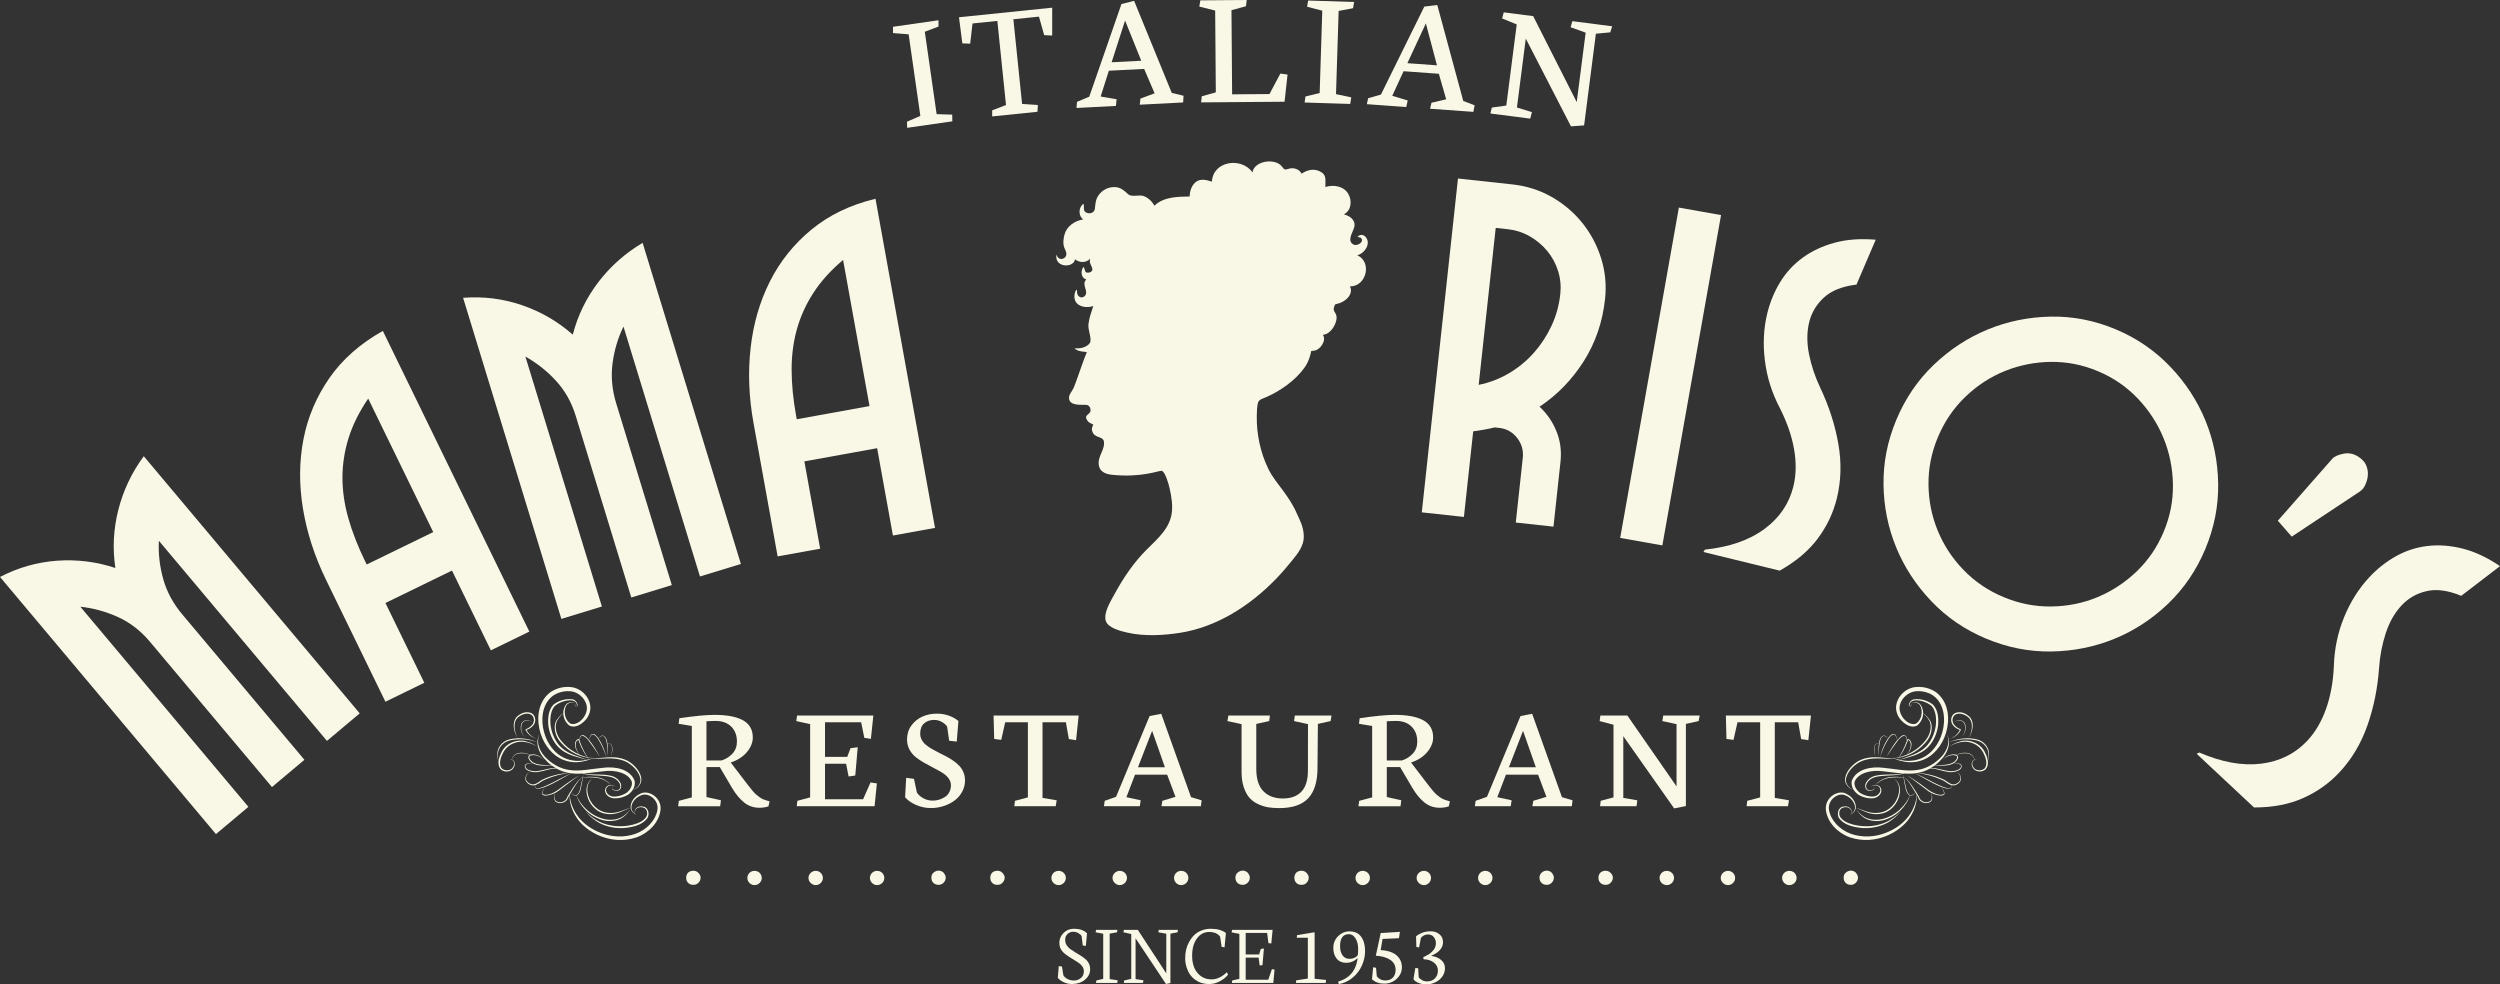 <?xml version="1.0" encoding="utf-8"?>
<!-- Generator: Adobe Illustrator 16.0.0, SVG Export Plug-In . SVG Version: 6.00 Build 0)  -->
<!DOCTYPE svg PUBLIC "-//W3C//DTD SVG 1.1//EN" "http://www.w3.org/Graphics/SVG/1.1/DTD/svg11.dtd">
<svg version="1.1" id="Layer_1" xmlns="http://www.w3.org/2000/svg" xmlns:xlink="http://www.w3.org/1999/xlink" x="0px" y="0px"
	 width="592px" height="233.097px" viewBox="0 0 592 233.097" enable-background="new 0 0 592 233.097" xml:space="preserve">
<rect x="0" y="0" width="592" height="233.097" fill="#333333" stroke="none"/>
<g>
	<g>
		<path fill="#F9F8E7" d="M162.958,206.621c-0.336,0.335-0.471,0.81-0.471,1.21c0,0.473,0.134,0.958,0.471,1.23
			c0.285,0.335,0.77,0.469,1.243,0.469c0.404,0,0.873-0.134,1.161-0.469c0.349-0.336,0.538-0.758,0.538-1.23
			c0-0.4-0.188-0.805-0.538-1.156C164.738,206.001,163.58,206.083,162.958,206.621"/>
		<path fill="#F9F8E7" d="M193.159,206.216c-0.891,0-1.715,0.739-1.715,1.697c0,0.877,0.824,1.683,1.715,1.683
			c0.941,0,1.698-0.806,1.698-1.683C194.857,206.956,194.1,206.216,193.159,206.216"/>
		<path fill="#F9F8E7" d="M207.694,206.216c-0.941,0-1.698,0.739-1.698,1.697c0,0.877,0.757,1.683,1.698,1.683
			c0.959,0,1.715-0.806,1.715-1.683C209.409,206.956,208.654,206.216,207.694,206.216"/>
		<path fill="#F9F8E7" d="M178.674,206.216c-0.943,0-1.7,0.739-1.7,1.697c0,0.877,0.757,1.683,1.7,1.683
			c0.955,0,1.711-0.806,1.711-1.683C180.385,206.956,179.628,206.216,178.674,206.216"/>
		<path fill="#F9F8E7" d="M221.023,206.674c-0.355,0.281-0.473,0.756-0.473,1.156c0,0.473,0.118,0.895,0.473,1.23
			c0.336,0.335,0.738,0.469,1.228,0.469c0.402,0,0.807-0.134,1.159-0.469c0.334-0.336,0.537-0.758,0.537-1.23
			c0-0.4-0.203-0.805-0.537-1.21C222.72,206.001,221.762,206.001,221.023,206.674"/>
		<path fill="#F9F8E7" d="M234.974,206.621c-0.337,0.335-0.473,0.81-0.473,1.21c0,0.473,0.135,0.958,0.473,1.23
			c0.266,0.335,0.736,0.469,1.224,0.469c0.405,0,0.891-0.134,1.16-0.469c0.337-0.336,0.556-0.758,0.556-1.23
			c0-0.4-0.218-0.805-0.556-1.156C236.737,206.001,235.594,206.083,234.974,206.621"/>
		<path fill="#F9F8E7" d="M250.685,206.216c-0.958,0-1.713,0.739-1.713,1.697c0,0.877,0.755,1.683,1.713,1.683
			c0.941,0,1.713-0.806,1.713-1.683C252.398,206.956,251.626,206.216,250.685,206.216"/>
		<path fill="#F9F8E7" d="M279.71,206.216c-0.96,0-1.696,0.739-1.696,1.697c0,0.877,0.736,1.683,1.696,1.683
			c0.955,0,1.696-0.806,1.696-1.683C281.406,206.956,280.665,206.216,279.71,206.216"/>
		<path fill="#F9F8E7" d="M265.156,206.216c-0.875,0-1.715,0.739-1.715,1.697c0,0.877,0.84,1.683,1.715,1.683
			c0.957,0,1.713-0.806,1.713-1.683C266.87,206.956,266.113,206.216,265.156,206.216"/>
		<path fill="#F9F8E7" d="M293.021,206.674c-0.337,0.281-0.473,0.756-0.473,1.156c0,0.473,0.135,0.895,0.473,1.23
			c0.352,0.335,0.756,0.469,1.227,0.469c0.421,0,0.824-0.134,1.179-0.469c0.333-0.336,0.533-0.758,0.533-1.23
			c0-0.4-0.2-0.805-0.533-1.21C294.718,206.001,293.776,206.001,293.021,206.674"/>
		<path fill="#F9F8E7" d="M306.972,206.621c-0.321,0.335-0.473,0.81-0.473,1.21c0,0.473,0.151,0.958,0.473,1.23
			c0.283,0.335,0.754,0.469,1.239,0.469c0.404,0,0.896-0.134,1.162-0.469c0.335-0.336,0.537-0.758,0.537-1.23
			c0-0.4-0.202-0.805-0.537-1.156C308.767,206.001,307.592,206.083,306.972,206.621"/>
		<path fill="#F9F8E7" d="M337.169,206.216c-0.89,0-1.714,0.739-1.714,1.697c0,0.877,0.824,1.683,1.714,1.683
			c0.96,0,1.699-0.806,1.699-1.683C338.868,206.956,338.129,206.216,337.169,206.216"/>
		<path fill="#F9F8E7" d="M322.683,206.216c-0.956,0-1.699,0.739-1.699,1.697c0,0.877,0.743,1.683,1.699,1.683
			c0.96,0,1.716-0.806,1.716-1.683C324.398,206.956,323.643,206.216,322.683,206.216"/>
		<path fill="#F9F8E7" d="M351.725,206.216c-0.958,0-1.715,0.739-1.715,1.697c0,0.877,0.757,1.683,1.715,1.683
			c0.941,0,1.695-0.806,1.695-1.683C353.42,206.956,352.666,206.216,351.725,206.216"/>
		<path fill="#F9F8E7" d="M365.034,206.674c-0.337,0.281-0.485,0.756-0.485,1.156c0,0.473,0.148,0.895,0.485,1.23
			c0.335,0.335,0.756,0.469,1.227,0.469c0.421,0,0.824-0.134,1.16-0.469c0.337-0.336,0.537-0.758,0.537-1.23
			c0-0.4-0.2-0.805-0.537-1.21C366.731,206.001,365.79,206.001,365.034,206.674"/>
		<path fill="#F9F8E7" d="M378.985,206.621c-0.34,0.335-0.473,0.81-0.473,1.21c0,0.473,0.133,0.958,0.473,1.23
			c0.269,0.335,0.754,0.469,1.239,0.469c0.404,0,0.878-0.134,1.147-0.469c0.354-0.336,0.554-0.758,0.554-1.23
			c0-0.4-0.2-0.805-0.554-1.156C380.764,206.001,379.605,206.083,378.985,206.621"/>
		<path fill="#F9F8E7" d="M423.721,206.216c-0.957,0-1.716,0.739-1.716,1.697c0,0.877,0.759,1.683,1.716,1.683
			c0.96,0,1.717-0.806,1.717-1.683C425.438,206.956,424.681,206.216,423.721,206.216"/>
		<path fill="#F9F8E7" d="M409.168,206.216c-0.875,0-1.699,0.739-1.699,1.697c0,0.877,0.824,1.683,1.699,1.683
			c0.956,0,1.712-0.806,1.712-1.683C410.88,206.956,410.124,206.216,409.168,206.216"/>
		<path fill="#F9F8E7" d="M394.682,206.216c-0.943,0-1.697,0.739-1.697,1.697c0,0.877,0.754,1.683,1.697,1.683
			c0.973,0,1.73-0.806,1.73-1.683C396.412,206.956,395.654,206.216,394.682,206.216"/>
		<path fill="#F9F8E7" d="M439.435,206.621c-0.689-0.619-1.627-0.619-2.387,0.054c-0.337,0.281-0.471,0.756-0.471,1.156
			c0,0.473,0.134,0.895,0.471,1.23c0.318,0.335,0.76,0.469,1.212,0.469c0.438,0,0.837-0.134,1.175-0.469
			c0.337-0.336,0.537-0.758,0.537-1.23C439.972,207.43,439.771,207.026,439.435,206.621"/>
		<path fill="#F9F8E7" d="M125.193,170.664c0.541,0.107,0.827,0.326,0.84,0.299c-0.011,0.021-0.279-0.212-0.829-0.363
			c-0.511-0.21-1.535,0.039-1.793,0.939c-0.449,1.691,0.695,2.785,0.788,2.879c-0.063-0.077-1.121-1.233-0.67-2.829
			C123.766,170.748,124.662,170.494,125.193,170.664 M121.849,172.315c-0.057-0.734,0.067-1.726,0.769-2.403
			c0.685-0.604,1.882-1.169,2.895-0.81c1.072,0.396,1.148,1.842,0.486,2.544c-0.294,0.382-0.688,0.659-1.089,0.855l-0.296,0.138
			c-0.057,0.089-0.069-0.121-0.172,0.219l0.091,0.133l0.34,0.521c1.036,1.243,2.112,1.373,2.072,1.415
			c0.04-0.042-1.013-0.269-1.925-1.514l-0.3-0.514l-0.04-0.066l0.007,0.002l0.324-0.126c0.425-0.178,0.879-0.463,1.216-0.888
			c0.778-0.743,0.763-2.533-0.592-3.029c-1.275-0.421-2.434,0.211-3.223,0.909c-0.766,0.809-0.828,1.881-0.733,2.634
			c0.237,1.582,0.905,2.362,0.863,2.364C122.584,174.698,121.994,173.864,121.849,172.315 M139.098,186.458
			c0.176-1.438,1.117-1.951,1.178-2.018c-0.061,0.057-1.068,0.492-1.343,1.997c-0.275,1.501,0.355,3.865,2.316,5.335
			c1.991,1.491,4.438,1.078,5.786,0.474c1.423-0.566,2.26-0.981,2.26-0.981c0-0.01-0.883,0.339-2.315,0.828
			c-1.396,0.508-3.648,0.813-5.546-0.595C139.623,190.153,138.908,187.902,139.098,186.458 M136.667,167.308
			c-0.007,0-0.021-0.004-0.03-0.004C136.642,167.314,136.659,167.315,136.667,167.308 M136.637,167.304
			c0.002-0.019-0.006-0.021-0.006-0.021c-0.007,0-0.036,0.014-0.045,0.021C136.594,167.297,136.619,167.302,136.637,167.304
			 M135.925,166.396c0.071-0.027,0.04,0.373,0.464,0.929c0.082,0.008,0.143-0.006,0.196-0.021c-0.055-0.013-0.112-0.024-0.156-0.056
			C136.033,166.808,135.967,166.346,135.925,166.396 M138.739,166.491c1.118,2.57-1.908,5.678-3.723,4.825
			c-1.712-1.29-1.517-3.859-0.609-4.614c0.924-0.657,1.683-0.287,1.846-0.236c-0.154-0.062-0.873-0.52-1.946,0.104
			c-0.519,0.424-0.927,1.308-0.919,2.321c-0.33,0.214-0.931,0.664-1.499,1.529c-0.98,1.289-0.627,3.839,1.026,5.534
			c2.145,2.432,4.761,3.241,6.224,3.469c0.127,0.165,0.237,0.297,0.295,0.39c-0.116,0.025-0.246,0.062-0.384,0.087
			c-0.496-0.165-1.727-0.558-3.4-1.221c-1.087-0.468-2.366-1.144-3.351-2.335c-0.968-1.181-1.674-2.814-1.913-4.562
			c-0.187-1.721,0.027-3.611,1.035-4.646c1.163-0.924,2.633-1.332,3.77-1.293c0.573,0.024,1.093,0.235,1.296,0.64
			c0.085,0.207,0.159,0.405,0.138,0.602c0.018,0.043,0,0.134,0.007,0.193c0.443-0.312-0.237-1.814-1.417-1.705
			c-1.238-0.091-2.73,0.221-4.091,1.223c-1.267,1.264-1.441,3.214-1.267,5.056c0.258,1.871,1.032,3.566,2.104,4.791
			c1.093,1.234,2.465,1.87,3.594,2.285c1.683,0.558,2.924,0.861,3.454,0.989c-0.063,0.015-0.119,0.039-0.184,0.043
			c-1.245,0.265-3.226,0.463-5.296-0.52c-2.064-0.95-3.925-3.196-4.7-6.079c-0.782-2.775-0.575-6.645,2.148-8.631
			c1.292-0.906,3.133-1.242,4.563-0.977C137.018,164.081,138.257,165.194,138.739,166.491 M136.614,177.649
			c-0.167-0.407-0.346-0.93-0.292-1.504c0.033-0.28,0.138-0.571,0.36-0.776c0.04-0.078,0.229-0.121,0.273-0.182l0.144,0.405
			c0.02,0.069,0.042,0.125,0.063,0.193c0.013,0.128,0.013,0.215,0.003,0.213c0.009,0.002,0.013-0.068,0.019-0.184
			c0.585,1.596,1.38,2.811,1.881,3.502c-0.494-0.124-1.11-0.312-1.782-0.593C137.126,178.546,136.847,178.202,136.614,177.649
			 M148.313,187.77c-0.876,0.547-1.907,0.836-2.797,0.856c-0.905,0.054-1.657-0.452-1.918-1.112
			c-0.281-0.659,0.163-1.304,0.649-1.45c0.903-0.233,1.43,0.176,1.531,0.221c-0.07-0.037-0.402-0.358-1.057-0.384
			c-0.257-0.291-1.343-1.532-3.266-1.842c-1.489-0.225-2.771-0.067-3.423,0.029c0.067-0.438,0.12-0.73,0.174-0.851
			c0.324,0.099,0.728,0.186,1.206,0.25c1.309,0.202,3.13,0.072,5.046,0.458c0.945,0.184,1.757,0.715,2.179,1.427
			c0.458,0.688,0.284,1.64-0.407,1.714c-0.533,0.043-1.332-0.07-1.26-0.365c0.105-0.341,0.086-0.562,0.086-0.562
			c-0.002,0.017,0.003,0.212-0.126,0.555c-0.03,0.432,0.708,0.506,1.325,0.519c0.816-0.043,1.103-1.227,0.594-1.98
			c-0.436-0.797-1.323-1.394-2.332-1.586c-1.992-0.398-3.798-0.189-5.08-0.321c-0.527-0.037-0.947-0.114-1.286-0.178
			c1.561-0.113,3.154-0.382,4.751-0.532c2.687-0.393,5.865,0.369,6.698,2.446C149.867,186.073,149.089,187.235,148.313,187.77
			 M137.396,186.714c-0.131,0.671-0.473,1.394-0.909,1.586c-0.06-0.132-0.082-0.204-0.065-0.192
			c-0.013-0.03-0.002,0.059,0.043,0.209c-0.161,0.06-0.341,0.045-0.533-0.058c-0.384-0.222-0.606-0.461-0.719-0.583
			c0.567-0.949,1.113-1.8,1.541-2.442c0.39-0.538,0.757-0.888,0.967-1.084c0.061-0.004,0.134-0.008,0.237-0.015
			C137.805,184.786,137.623,185.693,137.396,186.714 M130.737,185.38c-1.29,0.624-2.497,1.229-3.426,1.295
			c-0.522,0.062-0.668-0.415-0.598-0.665c0.008-0.037,0.012-0.062,0.018-0.097c0.626-0.176,1.197-0.648,1.747-1.016
			c2.799-1.367,5.477-1.747,6.324-1.858c0.152,0.035,0.298,0.056,0.444,0.074C134.649,183.357,132.855,184.278,130.737,185.38
			 M131.301,181.881c-1.079-0.037-2.511,0.484-4.059,0.727c-0.786,0.058-1.554-0.041-2.152-0.341c-0.635-0.26-0.951-1.012-0.4-1.27
			c0.639-0.308,1.173-0.296,1.446-0.279c1.306,0.765,2.729,0.531,3.647,0.609c0.395-0.011,0.725,0.007,0.983,0.022
			c0.264,0.188,0.527,0.363,0.812,0.531C131.494,181.881,131.401,181.883,131.301,181.881 M135.768,162.783
			c-1.872-0.335-3.727,0.006-5.389,1.092c-3.294,2.476-3.301,6.808-2.396,9.723c0.938,3.079,3.066,5.414,5.335,6.312
			c2.278,0.927,4.308,0.563,5.544,0.206c0.148-0.048,0.282-0.091,0.415-0.124c0.005,0,0.025,0.004,0.025,0.004
			s-0.009-0.002-0.025-0.004c0.08-0.037,0.159-0.058,0.226-0.093c0.017,0.035,0.03,0.056,0.03,0.056s-0.014-0.021-0.027-0.056
			c0.228-0.076,0.414-0.143,0.577-0.213c0.424,0.002,1.218,0.007,2.266-0.045c1.595-0.042,3.936-0.281,6.104,0.832
			c2.044,1.162,3.566,3.287,3.131,4.852c-0.492,1.315-1.529,1.603-1.74,1.704c0.375-0.591,0.578-1.295,0.44-2.125
			c-1.103-2.841-4.656-3.45-7.457-3.095c-2.924,0.276-5.615,0.919-8.039,0.518c-2.397-0.321-4.336-1.688-5.611-2.989
			c-1.3-1.347-1.807-2.861-1.767-3.908c0.036-1.054,0.351-1.599,0.313-1.604c0.036,0.015-0.323,0.521-0.444,1.6
			c-0.122,1.072,0.295,2.713,1.59,4.191c0.496,0.576,1.101,1.154,1.814,1.677c-0.249-0.028-0.548-0.068-0.894-0.08
			c-0.98-0.122-2.542,0.043-3.768-0.832c-0.548-0.432-1.085-1.328-0.326-1.504c0.247,0.11,0.372,0.201,0.372,0.201
			s-0.106-0.096-0.317-0.218c0.6-0.14,1.209,0.005,1.669,0.174c0.963,0.361,1.327,0.934,1.327,0.919
			c0,0.015-0.324-0.593-1.278-1.026c-0.475-0.206-1.099-0.393-1.805-0.239c-0.057-0.002-0.112,0.015-0.16,0.045
			c-0.503-0.258-1.312-0.54-2.303-0.471c-1.412,0.052-1.882,1.074-2.017,1.584c-0.363-0.124-0.581-0.08-0.577-0.105
			c-0.004,0.025,0.228,0,0.567,0.155c-0.032,0.178-0.034,0.276-0.013,0.248c-0.019,0.012-0.011-0.077,0.034-0.236
			c0.04,0.023,0.085,0.042,0.129,0.064c0.461,0.228,0.639,1.086,0.097,1.771c-0.436,0.731-1.744,0.936-2.562,0.242
			c-0.742-0.777-0.456-2.255,0.11-3.37c1.052-2.573,3.826-3.295,5.486-2.881c1.738,0.311,2.655,1.021,2.663,0.979
			c-0.008,0.041-0.856-0.75-2.627-1.173c-1.652-0.554-4.768,0.163-5.875,2.896c-0.291,0.578-0.514,1.253-0.57,1.912
			c-0.036-0.206-0.197-0.871-0.12-1.85c0.002-1.192,1.012-2.746,2.818-3.17c3.444-0.813,6.312,0.396,6.444,0.402
			c-0.13-0.015-2.917-1.496-6.521-0.65c-1.897,0.413-2.966,2.191-2.873,3.411c-0.021,1.03,0.203,1.689,0.259,1.866
			c-0.057,0.684,0.088,1.354,0.577,1.858c1.052,0.847,2.475,0.465,2.951-0.359c0.56-0.776,0.286-1.746-0.223-1.938
			c-0.051-0.024-0.098-0.041-0.148-0.058c0.148-0.493,0.644-1.453,2-1.482c0.934-0.078,1.725,0.167,2.239,0.376
			c-0.271,0.159-0.467,0.532-0.289,0.849c0.154,0.38,0.4,0.675,0.704,0.939c0.082,0.06,0.156,0.104,0.23,0.15
			c-0.285-0.033-0.788-0.066-1.454,0.194c-0.692,0.266-0.337,1.301,0.351,1.551c0.648,0.336,1.452,0.468,2.267,0.4
			c1.642-0.254,2.979-0.818,4.046-0.841c0.154-0.014,0.312-0.019,0.451-0.01c0.851,0.475,1.829,0.846,2.913,1.034
			c0.015,0.004,0.026,0.006,0.032,0.008c-0.945,0.052-3.562,0.274-6.376,1.64c-0.523,0.354-1.023,0.75-1.534,0.956
			c0.002-0.017,0.013-0.024,0.005-0.024c0.007,0-0.003,0.008-0.005,0.024c-0.26,0.095-0.515,0.153-0.784,0.116
			c-0.744-0.147-1.406-0.719-1.455-1.32c-0.063-1.114,0.76-1.507,0.913-1.596c-0.158,0.08-1.025,0.382-1.05,1.621
			c0.05,0.686,0.686,1.319,1.553,1.52c0.25,0.048,0.506,0.017,0.734-0.041c-0.011,0.024-0.017,0.049-0.022,0.08
			c-0.112,0.229,0.051,0.813,0.63,0.768c0.987-0.014,2.216-0.58,3.52-1.209c2.168-1.117,3.909-2.185,4.449-2.445
			c0.873,0.109,1.774,0.116,2.689,0.056c0.078,0.023,0.148,0.046,0.229,0.066c-0.055,0.116-0.136,0.421-0.233,0.854
			c-0.093,0.015-0.17,0.035-0.233,0.039c0.12-0.095,0.179-0.148,0.181-0.156c-0.002,0.008-0.085,0.056-0.215,0.167
			c-0.085,0.011-0.129,0.019-0.127,0.011c-0.002,0.008,0.042,0.008,0.108,0.002c-0.232,0.176-0.6,0.5-1.021,1.01
			c-0.501,0.684-1.118,1.555-1.751,2.585c-0.006-0.05,0.001-0.091-0.006-0.1c-0.004,0.015,0,0.05-0.004,0.116
			c-0.18,0.291-0.337,0.573-0.52,0.883c-0.525,1.682-2.678,1.656-3.003,0.559c-0.165-0.739,0.074-1.271,0.183-1.502
			c0.26-0.138,0.516-0.299,0.744-0.482c2.631-2.032,4.812-3.615,4.82-3.605c-0.008-0.01-2.334,1.375-4.962,3.411
			c-1.231,0.878-3.022,1.594-3.723,0.908c0.017-0.842,0.548-1.321,0.668-1.468c-0.118,0.13-0.699,0.526-0.786,1.503
			c0.338,0.622,1.197,0.404,1.847,0.272c0.447-0.119,0.92-0.283,1.383-0.532c-0.143,0.231-0.409,0.727-0.288,1.534
			c0.27,1.305,2.795,1.29,3.323-0.485c0.097-0.167,0.186-0.333,0.289-0.5c-0.021,0.997,0.118,3.062,1.744,5.457
			c2.174,3.239,7.969,6.622,14.128,4.557c2.953-1.063,5.273-3.545,5.652-6.357c0.443-3.019-2.884-5.058-4.81-3.955
			c-1.922,0.875-2.609,2.849-2.093,3.902c0.293,0.506,0.639,0.76,0.898,0.901c0.027,0.077,0.043,0.122,0.035,0.122
			c0.008,0-0.008-0.045-0.03-0.115c0.216,0.105,0.362,0.134,0.398,0.159c-0.036-0.025-0.196-0.079-0.403-0.211
			c-0.031-0.148-0.056-0.386,0.007-0.689c0.082-0.57,0.94-1.117,1.885-0.81c1.03,0.215,1.367,1.764,0.393,2.655
			c-0.901,0.91-2.364,1.371-3.846,1.616c-3.051,0.511-5.85-0.225-7.559-1.29c-1.744-1.03-2.558-2.048-2.592-2.011
			c0.034-0.027,0.753,1.057,2.475,2.205c1.673,1.173,4.597,2.079,7.746,1.544c1.548-0.25,3.067-0.743,4.058-1.807
			c1.126-1.045,0.603-2.973-0.608-3.117c-1.072-0.306-1.983,0.382-2.019,0.991c-0.043,0.325-0.002,0.551,0.038,0.699
			c-0.228-0.165-0.523-0.429-0.748-0.896c-0.412-0.987,0.375-2.781,2.138-3.461c1.684-0.843,4.36,1.049,3.909,3.473
			c-0.4,2.406-2.518,4.679-5.214,5.631c-5.624,1.92-11.231-1.006-13.483-3.997c-1.742-2.259-2.013-4.33-2.059-5.273
			c0.1-0.172,0.197-0.339,0.294-0.506c0.108,0.143,0.311,0.4,0.702,0.64c0.199,0.128,0.406,0.146,0.594,0.083
			c0.321,0.987,1.698,4.104,5.453,5.55c2.178,0.869,4.49,0.438,5.674-0.516c1.216-0.938,1.574-1.842,1.608-1.803
			c-0.034-0.039-0.48,0.832-1.692,1.664c-1.216,0.853-3.379,1.168-5.476,0.351c-3.613-1.371-5.151-4.319-5.548-5.259
			c0.506-0.2,0.906-0.982,1.011-1.644c0.239-1.034,0.389-1.978,0.496-2.618c0.656-0.063,1.947-0.136,3.402,0.079
			c1.861,0.289,2.993,1.408,3.277,1.694c-0.15-0.01-0.313,0.009-0.501,0.033c-0.532,0.122-1.146,0.828-0.856,1.664
			c0.23,0.797,1.139,1.447,2.158,1.448c1,0.017,2.077-0.205,3.114-0.8c0.455-0.301,0.896-0.714,1.226-1.222
			c0.205-0.074,1.276-0.259,1.905-1.648c0.565-1.716-0.972-3.993-3.122-5.226c-2.322-1.177-4.709-0.819-6.29-0.689
			c-0.978,0.105-1.731,0.15-2.173,0.188c0.4-0.177,0.594-0.284,0.6-0.266c-0.005-0.019-0.285,0.105-0.827,0.272
			c-0.138,0.017-0.21,0.021-0.21,0.021s0.057,0,0.157,0.004c-0.125,0.044-0.273,0.076-0.431,0.115
			c-0.061-0.078-0.141-0.202-0.251-0.365c0.709,0.094,1.131,0.066,1.089,0.021c0.027,0.049-0.425,0.043-1.148-0.124
			c-0.472-0.744-1.276-2.103-1.859-3.804l-0.057-0.154c0.028-0.188,0.075-0.405,0.146-0.651c0.291-1.166,1.584,0.017,2.194,0.903
			c1.481,1.942,2.484,3.679,2.512,3.656c-0.028,0.022-0.863-1.811-2.366-3.772c-0.062-0.076-0.14-0.159-0.189-0.243
			c0.03-0.17,0.102-0.558,0.374-1.043c0.442-0.721,1.193,0.002,1.713,0.772c-0.007,0-0.009,0.016-0.009,0.008
			c0,0.008,0.002-0.008,0.009-0.008c0.098,0.152,0.201,0.313,0.281,0.471c1.167,1.978,1.693,3.809,1.644,3.815
			c0.057-0.004-0.315-1.894-1.501-3.904c-0.094-0.17-0.208-0.331-0.318-0.496c0.114-0.121,0.302-0.328,0.621-0.514
			c0.645-0.432,1.199,0.539,1.305,1.402c0.019,0.071,0.033,0.148,0.051,0.217c-0.095,0.01-0.134,0.02-0.101,0.018
			c0.006,0.002,0.041-0.004,0.099-0.008c0.304,1.718,0.181,3.115,0.176,3.105c0.004,0.01,0.256-1.361-0.042-3.096
			c0.38,0.018,1.061,0.174,1.11,1.095c0.048,1.104-0.255,1.984-0.219,1.98c-0.036,0.004,0.356-0.853,0.297-1.999
			c-0.075-0.96-0.793-1.099-1.184-1.104c-0.021-0.068-0.03-0.155-0.051-0.235c-0.083-0.856-0.78-1.938-1.481-1.439
			c-0.308,0.221-0.488,0.438-0.588,0.566c-0.213-0.292-0.438-0.562-0.689-0.793c-0.375-0.417-1.038-0.312-1.188,0.103
			c-0.263,0.521-0.301,0.911-0.324,1.085c-0.33-0.389-0.659-0.739-1.047-0.994c-0.473-0.431-1.166-0.028-1.169,0.413
			c-0.047,0.217-0.085,0.417-0.099,0.581l-0.076-0.211c-0.389-0.124-0.378,0.097-0.562,0.18c-0.261,0.245-0.375,0.59-0.406,0.896
			c-0.04,0.626,0.185,1.154,0.375,1.562c0.255,0.516,0.548,0.838,0.719,1.012c-1.279-0.552-2.774-1.469-4.078-2.97
			c-1.579-1.651-1.985-3.939-1.139-5.237c0.497-0.854,1.054-1.33,1.366-1.57c0.01,0.938,0.38,1.987,1.352,2.835
			c1.282,0.802,2.817-0.145,3.745-1.103c1.055-1.027,1.684-2.806,1.072-4.455C139.014,164.581,137.583,163.222,135.768,162.783"/>
		<path fill="#F9F8E7" d="M465.254,171.588c0.452,1.596-0.604,2.75-0.669,2.828c0.094-0.093,1.235-1.188,0.787-2.876
			c-0.26-0.902-1.282-1.151-1.794-0.941c-0.55,0.151-0.815,0.385-0.83,0.363c0.015,0.027,0.301-0.193,0.844-0.299
			C464.121,170.494,465.019,170.748,465.254,171.588 M466.239,174.7c-0.039-0.002,0.626-0.782,0.863-2.364
			c0.099-0.751,0.033-1.825-0.729-2.634c-0.79-0.698-1.949-1.33-3.225-0.911c-1.356,0.498-1.371,2.29-0.593,3.033
			c0.337,0.423,0.791,0.708,1.216,0.886l0.326,0.126l0.007-0.004l-0.039,0.068l-0.298,0.514c-0.916,1.245-1.968,1.47-1.929,1.514
			c-0.039-0.044,1.037-0.172,2.073-1.414l0.337-0.524l0.093-0.131c-0.104-0.34-0.115-0.13-0.174-0.219l-0.293-0.138
			c-0.404-0.194-0.797-0.474-1.092-0.855c-0.661-0.702-0.587-2.147,0.485-2.544c1.014-0.359,2.211,0.205,2.898,0.808
			c0.698,0.68,0.824,1.671,0.766,2.407C466.791,173.862,466.2,174.698,466.239,174.7 M447.351,191.499
			c-1.897,1.408-4.151,1.101-5.545,0.595c-1.434-0.489-2.315-0.839-2.325-0.824c0.01-0.004,0.845,0.413,2.269,0.978
			c1.347,0.604,3.795,1.018,5.786-0.474c1.963-1.472,2.593-3.836,2.316-5.335c-0.276-1.507-1.282-1.94-1.342-1.996
			c0.06,0.065,0.999,0.578,1.179,2.017C449.878,187.902,449.162,190.153,447.351,191.499 M452.146,167.302
			c-0.007,0-0.022,0.008-0.029,0.008C452.125,167.315,452.142,167.314,452.146,167.302 M452.197,167.302
			c-0.009-0.007-0.037-0.019-0.048-0.025c0,0-0.004,0.009-0.004,0.025C452.164,167.3,452.188,167.295,452.197,167.302
			 M452.354,167.249c-0.041,0.033-0.099,0.043-0.156,0.054c0.054,0.017,0.115,0.03,0.196,0.024c0.427-0.556,0.394-0.958,0.468-0.931
			C452.816,166.346,452.75,166.808,452.354,167.249 M453.246,163.752c1.431-0.266,3.269,0.068,4.562,0.977
			c2.724,1.986,2.928,5.855,2.146,8.631c-0.771,2.883-2.635,5.129-4.699,6.079c-2.071,0.982-4.051,0.784-5.294,0.52
			c-0.066-0.002-0.122-0.028-0.184-0.043c0.526-0.128,1.77-0.432,3.45-0.991c1.131-0.411,2.502-1.049,3.595-2.283
			c1.071-1.225,1.848-2.92,2.105-4.791c0.174-1.842,0-3.792-1.268-5.056c-1.36-1.002-2.855-1.315-4.092-1.221
			c-1.182-0.109-1.858,1.392-1.419,1.703c0.007-0.062-0.008-0.15,0.007-0.193c-0.018-0.196,0.056-0.393,0.142-0.602
			c0.202-0.404,0.723-0.617,1.297-0.638c1.136-0.041,2.605,0.367,3.769,1.29c1.007,1.033,1.222,2.926,1.034,4.646
			c-0.237,1.748-0.945,3.384-1.912,4.562c-0.985,1.193-2.265,1.866-3.351,2.333c-1.675,0.665-2.907,1.06-3.401,1.223
			c-0.14-0.022-0.271-0.062-0.386-0.087c0.06-0.093,0.171-0.225,0.297-0.39c1.464-0.228,4.08-1.037,6.226-3.469
			c1.653-1.697,2.007-4.245,1.022-5.532c-0.566-0.866-1.167-1.316-1.497-1.531c0.008-1.014-0.4-1.897-0.919-2.321
			c-1.074-0.625-1.792-0.165-1.945-0.104c0.163-0.049,0.923-0.421,1.846,0.236c0.907,0.753,1.104,3.324-0.608,4.614
			c-1.815,0.853-4.844-2.253-3.725-4.825C450.526,165.194,451.768,164.083,453.246,163.752 M451.499,178.726
			c-0.669,0.279-1.286,0.467-1.78,0.589c0.5-0.689,1.295-1.906,1.882-3.498c0.004,0.115,0.008,0.186,0.019,0.18
			c-0.011,0.006-0.011-0.083,0.002-0.211c0.022-0.067,0.043-0.124,0.065-0.195l0.141-0.403c0.044,0.061,0.233,0.104,0.276,0.18
			c0.22,0.207,0.324,0.498,0.361,0.776c0.052,0.576-0.128,1.101-0.297,1.506C451.937,178.2,451.656,178.546,451.499,178.726
			 M439.183,185.08c0.833-2.073,4.01-2.839,6.696-2.444c1.601,0.15,3.19,0.419,4.755,0.532c-0.341,0.063-0.764,0.141-1.29,0.176
			c-1.28,0.134-3.087-0.077-5.077,0.323c-1.012,0.192-1.896,0.787-2.335,1.588c-0.506,0.752-0.222,1.938,0.597,1.979
			c0.615-0.013,1.354-0.089,1.323-0.519c-0.13-0.343-0.122-0.536-0.124-0.553c0,0-0.021,0.219,0.085,0.56
			c0.07,0.297-0.728,0.41-1.262,0.367c-0.689-0.076-0.865-1.028-0.403-1.716c0.418-0.712,1.229-1.245,2.175-1.427
			c1.92-0.384,3.739-0.256,5.048-0.456c0.481-0.068,0.882-0.153,1.208-0.252c0.056,0.122,0.107,0.413,0.172,0.851
			c-0.653-0.095-1.933-0.252-3.422-0.031c-1.924,0.31-3.01,1.553-3.266,1.844c-0.653,0.025-0.989,0.347-1.058,0.384
			c0.102-0.043,0.628-0.454,1.532-0.219c0.485,0.145,0.929,0.789,0.648,1.448c-0.263,0.658-1.015,1.166-1.918,1.112
			c-0.889-0.021-1.919-0.31-2.799-0.858C439.695,187.235,438.917,186.075,439.183,185.08 M450.822,184.135
			c0.104,0.007,0.18,0.011,0.237,0.015c0.215,0.196,0.578,0.545,0.97,1.084c0.428,0.641,0.977,1.493,1.539,2.443
			c-0.111,0.121-0.335,0.36-0.719,0.584c-0.19,0.101-0.37,0.115-0.533,0.056c0.046-0.152,0.059-0.239,0.046-0.209
			c0.017-0.014-0.007,0.059-0.064,0.192c-0.436-0.192-0.778-0.917-0.908-1.586C451.162,185.695,450.979,184.786,450.822,184.135
			 M453.537,183.112c0.148-0.017,0.295-0.035,0.443-0.07c0.849,0.109,3.527,0.489,6.325,1.856c0.553,0.367,1.121,0.842,1.746,1.018
			c0.007,0.031,0.013,0.058,0.019,0.097c0.07,0.248-0.076,0.725-0.597,0.663c-0.931-0.066-2.139-0.671-3.428-1.295
			C455.93,184.278,454.132,183.358,453.537,183.112 M457.204,181.881c0.287-0.168,0.549-0.343,0.815-0.531
			c0.256-0.016,0.586-0.033,0.98-0.022c0.921-0.076,2.344,0.155,3.648-0.609c0.274-0.017,0.804-0.028,1.445,0.279
			c0.548,0.258,0.233,1.008-0.4,1.27c-0.597,0.3-1.367,0.398-2.153,0.343c-1.549-0.244-2.979-0.768-4.058-0.729
			C457.382,181.883,457.289,181.881,457.204,181.881 M449.222,166.202c-0.607,1.647,0.019,3.428,1.075,4.457
			c0.926,0.956,2.46,1.904,3.746,1.102c0.971-0.847,1.338-1.898,1.349-2.836c0.315,0.24,0.867,0.717,1.368,1.57
			c0.845,1.3,0.44,3.586-1.138,5.237c-1.307,1.501-2.802,2.418-4.08,2.97c0.17-0.176,0.463-0.496,0.721-1.012
			c0.187-0.407,0.411-0.936,0.372-1.562c-0.029-0.304-0.145-0.65-0.407-0.894c-0.182-0.085-0.171-0.306-0.56-0.182l-0.074,0.211
			c-0.016-0.162-0.054-0.362-0.101-0.581c-0.005-0.441-0.696-0.842-1.171-0.413c-0.386,0.255-0.715,0.605-1.045,0.994
			c-0.024-0.172-0.06-0.564-0.326-1.087c-0.15-0.413-0.812-0.518-1.186-0.099c-0.251,0.229-0.477,0.497-0.689,0.793
			c-0.101-0.13-0.282-0.348-0.59-0.568c-0.702-0.497-1.398,0.582-1.482,1.441c-0.02,0.08-0.029,0.163-0.048,0.233
			c-0.393,0.006-1.111,0.145-1.186,1.104c-0.06,1.146,0.333,2.003,0.296,1.999c0.037,0.004-0.267-0.876-0.219-1.982
			c0.051-0.919,0.73-1.075,1.112-1.093c-0.3,1.732-0.048,3.105-0.043,3.096c-0.005,0.01-0.128-1.388,0.177-3.107
			c0.059,0.008,0.092,0.012,0.1,0.01c0.033,0.002-0.008-0.01-0.104-0.019c0.021-0.069,0.033-0.145,0.054-0.216
			c0.105-0.861,0.657-1.836,1.303-1.402c0.318,0.188,0.509,0.393,0.622,0.514c-0.111,0.163-0.226,0.326-0.318,0.496
			c-1.187,2.011-1.557,3.9-1.501,3.904c-0.048-0.006,0.475-1.838,1.642-3.815c0.08-0.157,0.186-0.318,0.281-0.469
			c0,0,0.012,0.014,0.012,0.008c0,0.006-0.004-0.008-0.004-0.008c0.512-0.772,1.264-1.495,1.707-0.774
			c0.271,0.485,0.343,0.873,0.374,1.045c-0.05,0.082-0.128,0.163-0.191,0.241c-1.504,1.964-2.336,3.795-2.368,3.772
			c0.032,0.022,1.03-1.716,2.517-3.656c0.606-0.885,1.901-2.069,2.19-0.905c0.07,0.248,0.118,0.465,0.146,0.653l-0.058,0.154
			c-0.582,1.701-1.386,3.06-1.86,3.804c-0.723,0.167-1.171,0.175-1.146,0.124c-0.043,0.045,0.381,0.072,1.091-0.02
			c-0.111,0.161-0.192,0.285-0.25,0.363c-0.159-0.037-0.308-0.071-0.432-0.115c0.1-0.002,0.159-0.002,0.159-0.002
			s-0.074-0.006-0.215-0.022c-0.539-0.167-0.819-0.291-0.826-0.274c0.007-0.017,0.2,0.09,0.6,0.268
			c-0.442-0.037-1.193-0.082-2.171-0.189c-1.579-0.128-3.968-0.485-6.291,0.691c-2.147,1.232-3.688,3.508-3.119,5.226
			c0.627,1.392,1.698,1.576,1.905,1.648c0.326,0.508,0.768,0.921,1.225,1.222c1.036,0.595,2.11,0.816,3.111,0.8
			c1.02-0.001,1.927-0.653,2.16-1.448c0.287-0.836-0.326-1.542-0.859-1.664c-0.186-0.022-0.349-0.043-0.496-0.031
			c0.281-0.288,1.411-1.407,3.273-1.698c1.455-0.213,2.748-0.141,3.402-0.079c0.107,0.641,0.256,1.584,0.495,2.618
			c0.104,0.663,0.507,1.445,1.013,1.646c-0.396,0.939-1.936,3.888-5.547,5.259c-2.1,0.817-4.261,0.502-5.479-0.353
			c-1.212-0.83-1.657-1.701-1.69-1.662c0.033-0.039,0.392,0.865,1.608,1.803c1.187,0.953,3.495,1.385,5.674,0.518
			c3.755-1.447,5.131-4.564,5.452-5.554c0.188,0.067,0.395,0.047,0.596-0.081c0.39-0.239,0.594-0.497,0.701-0.64
			c0.098,0.165,0.192,0.332,0.293,0.508c-0.045,0.943-0.315,3.015-2.059,5.271c-2.252,2.991-7.857,5.917-13.48,3.997
			c-2.698-0.952-4.816-3.223-5.219-5.631c-0.45-2.424,2.228-4.315,3.91-3.471c1.764,0.678,2.554,2.472,2.139,3.459
			c-0.223,0.466-0.52,0.73-0.747,0.897c0.039-0.15,0.081-0.376,0.039-0.701c-0.035-0.611-0.949-1.297-2.02-0.993
			c-1.208,0.145-1.732,2.074-0.608,3.121c0.99,1.06,2.509,1.555,4.059,1.807c3.146,0.533,6.072-0.373,7.745-1.544
			c1.72-1.15,2.44-2.234,2.472-2.209c-0.033-0.035-0.847,0.984-2.59,2.013c-1.711,1.065-4.509,1.801-7.559,1.291
			c-1.48-0.246-2.944-0.705-3.845-1.617c-0.975-0.893-0.642-2.44,0.389-2.655c0.949-0.308,1.809,0.239,1.887,0.808
			c0.064,0.308,0.039,0.543,0.007,0.691c-0.207,0.132-0.366,0.184-0.4,0.211c0.034-0.027,0.182-0.054,0.397-0.159
			c-0.022,0.07-0.037,0.115-0.032,0.115c-0.005,0,0.01-0.045,0.035-0.122c0.262-0.142,0.604-0.396,0.899-0.901
			c0.517-1.054-0.173-3.025-2.093-3.902c-1.925-1.103-5.253,0.938-4.81,3.955c0.382,2.811,2.697,5.294,5.651,6.357
			c6.161,2.063,11.955-1.315,14.127-4.557c1.631-2.395,1.766-4.458,1.745-5.457c0.104,0.167,0.193,0.333,0.289,0.5
			c0.526,1.773,3.052,1.79,3.324,0.485c0.119-0.808-0.147-1.303-0.289-1.534c0.464,0.249,0.935,0.413,1.383,0.53
			c0.652,0.134,1.512,0.352,1.849-0.269c-0.089-0.977-0.67-1.373-0.789-1.505c0.12,0.148,0.652,0.626,0.671,1.47
			c-0.7,0.684-2.49-0.032-3.725-0.91c-2.627-2.034-4.951-3.419-4.958-3.409c0.007-0.01,2.185,1.571,4.817,3.605
			c0.226,0.182,0.485,0.345,0.741,0.48c0.109,0.233,0.35,0.763,0.186,1.504c-0.326,1.094-2.479,1.121-3.004-0.561
			c-0.184-0.31-0.343-0.592-0.521-0.885c-0.004-0.062,0-0.098-0.004-0.114c-0.008,0.009,0,0.052-0.008,0.1
			c-0.63-1.03-1.249-1.899-1.751-2.587c-0.419-0.508-0.787-0.83-1.017-1.006c0.062,0.004,0.107,0.004,0.104-0.004
			c0.004,0.008-0.041,0-0.126-0.011c-0.13-0.111-0.211-0.159-0.215-0.169c0.004,0.01,0.062,0.063,0.182,0.158
			c-0.063-0.006-0.14-0.024-0.233-0.039c-0.097-0.436-0.179-0.736-0.233-0.853c0.081-0.022,0.151-0.043,0.229-0.068
			c0.913,0.061,1.815,0.054,2.69-0.054c0.541,0.259,2.279,1.324,4.447,2.441c1.305,0.629,2.534,1.199,3.521,1.211
			c0.578,0.044,0.741-0.538,0.63-0.768c-0.008-0.031-0.011-0.056-0.024-0.08c0.23,0.06,0.483,0.089,0.736,0.043
			c0.867-0.202,1.504-0.836,1.551-1.523c-0.024-1.235-0.892-1.539-1.047-1.619c0.151,0.091,0.973,0.481,0.911,1.598
			c-0.052,0.602-0.711,1.171-1.456,1.318c-0.271,0.039-0.524-0.021-0.782-0.116c-0.004-0.017-0.013-0.024-0.013-0.024
			s0.009,0.008,0.013,0.024c-0.515-0.204-1.012-0.601-1.538-0.954c-2.812-1.366-5.427-1.59-6.372-1.644c0,0,0.017-0.004,0.031-0.006
			c1.084-0.188,2.064-0.56,2.911-1.032c0.141-0.011,0.299-0.006,0.452,0.006c1.065,0.024,2.403,0.589,4.047,0.843
			c0.817,0.067,1.617-0.062,2.267-0.398c0.688-0.252,1.045-1.286,0.352-1.555c-0.667-0.259-1.167-0.226-1.454-0.192
			c0.072-0.046,0.146-0.091,0.228-0.148c0.304-0.267,0.552-0.562,0.708-0.941c0.176-0.316-0.019-0.689-0.289-0.849
			c0.515-0.209,1.305-0.452,2.236-0.376c1.358,0.029,1.852,0.989,1.999,1.48c-0.046,0.019-0.093,0.035-0.147,0.062
			c-0.506,0.192-0.78,1.16-0.221,1.937c0.476,0.824,1.899,1.206,2.949,0.359c0.491-0.504,0.636-1.175,0.577-1.858
			c0.059-0.179,0.281-0.834,0.261-1.866c0.095-1.22-0.977-2.998-2.87-3.411c-3.607-0.844-6.396,0.637-6.522,0.65
			c0.13-0.004,3-1.216,6.441-0.4c1.808,0.422,2.818,1.976,2.818,3.168c0.079,0.98-0.084,1.644-0.121,1.848
			c-0.054-0.655-0.277-1.332-0.566-1.912c-1.108-2.731-4.224-3.446-5.878-2.895c-1.771,0.425-2.618,1.214-2.626,1.175
			c0.008,0.039,0.925-0.669,2.663-0.981c1.66-0.412,4.433,0.308,5.488,2.881c0.565,1.115,0.849,2.593,0.107,3.37
			c-0.817,0.695-2.123,0.488-2.559-0.24c-0.543-0.688-0.365-1.546,0.095-1.771c0.044-0.026,0.092-0.043,0.129-0.066
			c0.045,0.159,0.053,0.248,0.035,0.236c0.021,0.028,0.021-0.07-0.013-0.248c0.341-0.155,0.569-0.13,0.567-0.155
			c0.002,0.025-0.215-0.019-0.576,0.105c-0.136-0.51-0.606-1.532-2.019-1.584c-0.991-0.069-1.801,0.213-2.305,0.471
			c-0.048-0.03-0.101-0.049-0.159-0.047c-0.704-0.151-1.327,0.035-1.802,0.239c-0.956,0.436-1.28,1.043-1.282,1.026
			c0.002,0.017,0.365-0.558,1.327-0.917c0.461-0.169,1.071-0.313,1.671-0.174c-0.211,0.122-0.318,0.217-0.311,0.217
			c-0.008,0,0.118-0.09,0.366-0.2c0.76,0.176,0.219,1.07-0.326,1.504c-1.227,0.875-2.786,0.71-3.769,0.83
			c-0.349,0.014-0.646,0.054-0.896,0.08c0.717-0.521,1.322-1.097,1.815-1.675c1.294-1.479,1.712-3.119,1.59-4.191
			c-0.122-1.079-0.481-1.583-0.442-1.6c-0.039,0.006,0.275,0.551,0.311,1.604c0.039,1.049-0.467,2.562-1.766,3.91
			c-1.274,1.299-3.213,2.665-5.61,2.989c-2.426,0.399-5.116-0.245-8.038-0.52c-2.802-0.355-6.355,0.254-7.457,3.095
			c-0.141,0.83,0.063,1.534,0.441,2.125c-0.211-0.1-1.253-0.389-1.742-1.704c-0.436-1.564,1.088-3.689,3.13-4.852
			c2.17-1.113,4.511-0.874,6.105-0.832c1.045,0.052,1.839,0.047,2.265,0.045c0.163,0.07,0.352,0.139,0.576,0.213
			c-0.011,0.037-0.026,0.058-0.017,0.052c-0.01,0.006,0.006-0.015,0.022-0.052c0.064,0.037,0.145,0.058,0.226,0.093
			c-0.017,0.002-0.025,0.004-0.017,0.002c-0.009,0.002,0.01-0.002,0.01-0.002c0.137,0.033,0.273,0.078,0.422,0.124
			c1.236,0.357,3.266,0.723,5.544-0.204c2.269-0.898,4.396-3.235,5.335-6.314c0.906-2.913,0.896-7.249-2.396-9.723
			c-1.66-1.088-3.52-1.427-5.389-1.093C451.2,163.222,449.771,164.581,449.222,166.202"/>
		<path fill="#F9F8E7" d="M170.877,180.07c1.018-0.321,1.875-0.862,2.577-1.622c0.702-0.76,1.052-1.708,1.052-2.848
			c0-1.449-0.446-2.626-1.342-3.53c-0.894-0.902-2.129-1.354-3.7-1.354c-0.374,0-0.743,0.01-1.106,0.024
			c-0.364,0.021-0.63,0.035-0.798,0.044l-0.271,0.018v9.269H170.877z M178.263,174.634c0,1.175-0.458,2.314-1.37,3.427
			c-0.915,1.109-2.193,1.943-3.837,2.494v0.033l3.283,4.299c0.473,0.609,0.805,1.043,0.999,1.293
			c0.193,0.254,0.462,0.588,0.808,1.003c0.344,0.415,0.615,0.706,0.814,0.882c0.201,0.171,0.453,0.376,0.764,0.609
			c0.308,0.237,0.609,0.423,0.905,0.555c0.297,0.131,0.632,0.248,1.007,0.354l0.6,0.172l-0.272,1.191
			c-0.689,0.23-1.416,0.338-2.177,0.328c-1.342,0-2.535-0.415-3.574-1.243s-2.002-1.992-2.884-3.489l-2.884-4.9h-3.156v7.095
			l3.427,0.76l-0.181,1.417h-9.959l0.183-1.28l3.065-0.81v-16.916l-3.12-0.519l0.163-1.31c3.556-0.53,6.326-0.797,8.309-0.797
			c1.391,0,2.624,0.094,3.7,0.277c1.076,0.186,2.026,0.48,2.848,0.89c0.821,0.407,1.451,0.962,1.885,1.656
			C178.044,172.802,178.263,173.643,178.263,174.634"/>
	</g>
	<polygon fill="#F9F8E7" points="188.741,169.439 206.809,169.439 206.229,174.962 204.668,174.722 203.924,171.027 
		195.364,171.027 195.364,179.224 200.623,179.224 201.402,177.173 203.109,176.947 202.528,183.644 200.949,183.868 
		200.352,180.846 195.364,180.846 195.364,189.271 204.378,189.271 206.139,185.284 207.643,185.508 207.099,190.911 
		188.669,190.911 188.813,189.632 191.844,188.823 191.844,171.475 188.559,170.749 	"/>
	<g>
		<path fill="#F9F8E7" d="M226.558,175.6l-1.797-0.188l-0.471-3.314c-0.193-0.369-0.583-0.732-1.17-1.09
			c-0.586-0.355-1.218-0.533-1.896-0.533c-0.979,0-1.778,0.273-2.395,0.82c-0.617,0.545-0.926,1.354-0.926,2.424
			c0,0.53,0.122,1.018,0.364,1.468c0.241,0.448,0.569,0.843,0.979,1.182c0.411,0.34,0.882,0.666,1.415,0.975
			c0.532,0.312,1.09,0.612,1.668,0.897c0.58,0.289,1.163,0.585,1.751,0.891c0.586,0.305,1.146,0.646,1.677,1.018
			c0.534,0.373,1,0.772,1.406,1.201c0.406,0.424,0.732,0.934,0.979,1.524c0.248,0.597,0.373,1.236,0.373,1.926
			c0,0.967-0.228,1.864-0.681,2.692c-0.454,0.83-1.052,1.52-1.797,2.073c-0.743,0.552-1.601,0.985-2.575,1.303
			c-0.973,0.316-1.975,0.475-3.002,0.475c-1.257,0-2.439-0.245-3.545-0.732c-1.108-0.491-1.97-1.099-2.587-1.821l0.255-4.61
			l1.849,0.258l0.691,3.248c0.349,0.53,0.861,0.977,1.531,1.344c0.672,0.37,1.413,0.554,2.222,0.554c0.509,0,1.005-0.072,1.49-0.215
			c0.484-0.146,0.942-0.355,1.377-0.632c0.435-0.274,0.784-0.654,1.044-1.138c0.259-0.483,0.391-1.03,0.391-1.64
			c0-0.613-0.192-1.168-0.574-1.676c-0.381-0.506-0.876-0.944-1.487-1.321c-0.611-0.374-1.285-0.746-2.023-1.121
			c-0.737-0.376-1.474-0.772-2.212-1.191c-0.737-0.418-1.415-0.872-2.032-1.363c-0.617-0.489-1.116-1.092-1.497-1.811
			c-0.38-0.719-0.571-1.512-0.571-2.375c0-1.253,0.345-2.352,1.034-3.295c0.69-0.945,1.56-1.649,2.613-2.116
			c1.051-0.467,2.182-0.7,3.393-0.7c1.97,0,3.683,0.578,5.132,1.727L226.558,175.6z"/>
	</g>
	<polygon fill="#F9F8E7" points="235.277,169.439 255.43,169.439 254.815,175.274 253.109,175.012 252.401,171.027 246.869,171.027 
		246.869,188.945 250.225,189.512 249.99,190.911 240.193,190.911 240.34,189.632 243.404,188.823 243.404,171.027 238.035,171.027 
		237.091,175.204 235.422,174.979 	"/>
	<path fill="#F9F8E7" d="M269.466,181.693h6.385l-3.029-8.63L269.466,181.693z M274.98,169.024l7.057,19.747l2.502,0.741l-0.163,1.4
		h-9.342l0.217-1.278l3.102-0.948l-1.976-5.25h-7.603l-2.049,5.335l3.393,0.741l-0.218,1.4h-8.489l0.182-1.278l2.685-0.948
		l7.944-19.127L274.98,169.024z"/>
	<g>
		<path fill="#F9F8E7" d="M303.799,189.083c1.874,0,3.326-0.532,4.353-1.598c1.028-1.065,1.55-2.696,1.561-4.892l0.019-11.118
			l-3.302-0.725l0.182-1.313h8.69l-0.219,1.313l-3.01,0.673l-0.092,10.598c-0.024,3.153-0.764,5.499-2.224,7.033
			c-1.457,1.538-3.743,2.306-6.864,2.306c-0.922,0-1.764-0.062-2.53-0.182c-0.771-0.121-1.561-0.365-2.378-0.732
			c-0.815-0.368-1.503-0.859-2.059-1.469c-0.558-0.608-1.016-1.438-1.379-2.485s-0.544-2.273-0.544-3.678v-11.339l-3.355-0.725
			l0.235-1.313h9.833l-0.165,1.313l-3.064,0.673v10.687c0,2.369,0.564,4.124,1.697,5.262
			C300.313,188.511,301.852,189.083,303.799,189.083"/>
		<path fill="#F9F8E7" d="M331.98,180.07c1.02-0.321,1.879-0.862,2.578-1.622c0.702-0.76,1.054-1.708,1.054-2.848
			c0-1.449-0.448-2.626-1.345-3.53c-0.894-0.902-2.127-1.354-3.698-1.354c-0.375,0-0.745,0.01-1.106,0.024
			c-0.365,0.021-0.63,0.035-0.799,0.044l-0.272,0.018v9.269H331.98z M339.367,174.634c0,1.175-0.458,2.314-1.371,3.427
			c-0.914,1.109-2.192,1.943-3.836,2.494v0.033l3.283,4.299c0.471,0.609,0.805,1.043,0.997,1.293
			c0.194,0.254,0.463,0.588,0.808,1.003s0.615,0.706,0.817,0.882c0.198,0.171,0.45,0.376,0.762,0.609
			c0.308,0.237,0.609,0.423,0.907,0.555c0.297,0.131,0.631,0.248,1.005,0.354l0.601,0.172l-0.272,1.191
			c-0.689,0.23-1.416,0.338-2.178,0.328c-1.341,0-2.534-0.415-3.574-1.243c-1.039-0.828-1.999-1.992-2.885-3.489l-2.884-4.9h-3.155
			v7.095l3.426,0.76l-0.178,1.417h-9.961l0.182-1.28l3.068-0.81v-16.916l-3.122-0.519l0.163-1.31
			c3.556-0.53,6.325-0.797,8.309-0.797c1.392,0,2.623,0.094,3.7,0.277c1.074,0.186,2.027,0.48,2.848,0.89
			c0.825,0.407,1.451,0.962,1.887,1.656C339.148,172.802,339.367,173.643,339.367,174.634"/>
	</g>
	<path fill="#F9F8E7" d="M357.302,181.693h6.384l-3.028-8.63L357.302,181.693z M362.814,169.024l7.058,19.747l2.503,0.741
		l-0.162,1.4h-9.343l0.217-1.278l3.104-0.948l-1.976-5.25h-7.604l-2.049,5.335l3.393,0.741l-0.217,1.4h-8.49l0.182-1.278
		l2.687-0.948l7.943-19.127L362.814,169.024z"/>
	<polygon fill="#F9F8E7" points="396.441,191.43 384.397,174.324 384.397,188.943 387.716,189.514 387.536,190.911 378.901,190.911 
		379.044,189.632 382.074,188.823 382.074,171.613 378.792,170.749 378.972,169.439 385.357,169.439 397.005,186.217 
		397.005,171.475 393.649,170.749 393.848,169.439 402.482,169.439 402.245,170.749 399.218,171.423 399.218,190.875 	"/>
	<polygon fill="#F9F8E7" points="408.683,169.439 428.834,169.439 428.22,175.274 426.514,175.012 425.806,171.027 420.272,171.027 
		420.272,188.945 423.629,189.512 423.395,190.911 413.597,190.911 413.745,189.632 416.808,188.823 416.808,171.027 
		411.438,171.027 410.495,175.204 408.825,174.979 	"/>
	<g>
		<path fill="#F9F8E7" d="M77.419,175.441l-39.797-47.386c-0.159,2.982,0.179,5.984,1.016,9.007
			c0.834,3.021,2.341,5.824,4.514,8.412l28.932,34.449l-7.682,6.45l-28.932-34.447c-2.173-2.588-4.702-4.532-7.586-5.833
			c-2.884-1.301-5.838-2.106-8.859-2.42l39.797,47.386l-7.681,6.454L0,136.622c4.29-2.226,8.8-3.506,13.527-3.846
			c4.726-0.335,9.322,0.237,13.791,1.728c-0.695-4.658-0.456-9.272,0.719-13.842c1.17-4.571,3.174-8.781,6.007-12.632l51.139,60.893
			L77.419,175.441z"/>
		<path fill="#F9F8E7" d="M87.188,94.385c-2.145,3.157-3.695,6.283-4.655,9.372c-0.959,3.093-1.44,6.205-1.44,9.337
			c0,3.135,0.461,6.335,1.388,9.602c0.928,3.269,2.238,6.645,3.935,10.125l0.416,0.854l15.757-7.679L87.188,94.385z M116.235,154
			l-9.204-18.892l-15.758,7.679l9.205,18.891l-9.208,4.488l-14.062-28.858c-2.714-5.569-4.537-11.199-5.47-16.894
			c-0.936-5.691-0.894-11.152,0.119-16.387c1.013-5.233,3.062-10.069,6.147-14.509c3.082-4.438,7.302-8.157,12.652-11.157
			l34.693,71.198L116.235,154z"/>
		<path fill="#F9F8E7" d="M165.75,136.51l-18.109-59.175c-1.315,2.688-2.178,5.583-2.586,8.69c-0.414,3.107-0.124,6.278,0.864,9.506
			l13.167,43.019l-9.593,2.935L136.329,98.47c-0.989-3.231-2.558-6.009-4.706-8.334c-2.146-2.326-4.548-4.222-7.207-5.691
			l18.11,59.173l-9.594,2.936l-23.271-76.034c4.818-0.371,9.471,0.213,13.954,1.747c4.482,1.54,8.488,3.863,12.019,6.978
			c1.18-4.556,3.205-8.71,6.072-12.459c2.865-3.748,6.354-6.839,10.466-9.275l23.27,76.034L165.75,136.51z"/>
		<path fill="#F9F8E7" d="M199.645,61.552c-2.916,2.459-5.251,5.047-7.013,7.764c-1.76,2.717-3.064,5.581-3.915,8.596
			c-0.846,3.015-1.269,6.225-1.262,9.619c0.007,3.398,0.355,7.002,1.044,10.812l0.17,0.937l17.23-3.124L199.645,61.552z
			 M211.444,126.81l-3.74-20.68l-17.231,3.123l3.738,20.677l-10.068,1.823l-5.711-31.587c-1.103-6.095-1.334-12.01-0.689-17.745
			c0.642-5.73,2.158-10.977,4.551-15.74c2.388-4.761,5.669-8.861,9.835-12.298c4.167-3.439,9.231-5.876,15.188-7.313l14.092,77.934
			L211.444,126.81z"/>
		<path fill="#F9F8E7" d="M369.478,69.65c0.204-1.891,0.029-3.716-0.524-5.476c-0.551-1.759-1.406-3.339-2.564-4.738
			c-1.16-1.4-2.537-2.559-4.138-3.477c-1.601-0.917-3.345-1.479-5.236-1.684l-2.831-0.306l-4.032,37.165
			c2.534-0.506,4.914-1.413,7.146-2.729c2.231-1.316,4.195-2.928,5.891-4.833c1.693-1.903,3.091-4.036,4.199-6.395
			C368.492,74.818,369.188,72.308,369.478,69.65 M380.08,70.798c-0.593,5.459-2.277,10.375-5.053,14.75
			c-2.774,4.371-6.264,7.958-10.46,10.762c1.737,1.604,3.068,3.537,3.991,5.796c0.925,2.263,1.245,4.687,0.963,7.273l-1.66,15.329
			l-8.924-0.97l1.66-15.327c0.191-1.747-0.259-3.32-1.345-4.714c-1.09-1.392-2.509-2.183-4.258-2.372l-1.049-0.112
			c-0.801,0.194-1.635,0.372-2.502,0.524c-0.865,0.155-1.73,0.289-2.592,0.409l-2.198,20.262l-9.975-1.082l8.572-79.053
			l12.913,1.399c3.359,0.365,6.454,1.356,9.293,2.974c2.831,1.618,5.247,3.666,7.245,6.15c1.995,2.483,3.479,5.281,4.454,8.396
			C380.128,64.307,380.436,67.509,380.08,70.798"/>
	</g>
	
		<rect x="355.993" y="83.939" transform="matrix(-0.175 0.985 -0.985 -0.175 552.522 -285.033)" fill="#F9F8E7" width="79.411" height="10.137"/>
	<g>
		<path fill="#F9F8E7" d="M431.037,91.817c2.055,4.343,3.478,8.749,4.269,13.217c0.793,4.472,0.681,8.792-0.339,12.962
			c-0.836,3.422-2.337,6.589-4.497,9.501c-2.161,2.915-5.174,5.459-9.039,7.629l-18.055-4.412l0.357-0.564
			c5.802-0.611,10.493-2.236,14.073-4.877s5.87-6.014,6.874-10.113c0.65-2.669,0.708-5.572,0.171-8.711
			c-0.537-3.138-1.66-6.402-3.369-9.793c-1.879-3.574-3.064-7.325-3.554-11.249c-0.491-3.926-0.304-7.666,0.567-11.222
			c0.652-2.667,1.673-5.137,3.061-7.404c1.388-2.271,3.161-4.19,5.322-5.765c2.158-1.573,4.677-2.752,7.549-3.536
			c2.872-0.784,6.118-1.023,9.743-0.717l-4.555,10.625c-3.363,0.411-5.934,1.431-7.705,3.064c-1.776,1.633-2.94,3.574-3.493,5.831
			c-0.566,2.326-0.583,4.842-0.05,7.544C428.904,86.53,429.791,89.193,431.037,91.817"/>
		<path fill="#F9F8E7" d="M512.371,125.902c1.522-3.636,2.245-7.375,2.179-11.222c-0.07-3.845-0.812-7.495-2.231-10.947
			c-1.413-3.456-3.446-6.576-6.096-9.366c-2.649-2.787-5.793-4.942-9.428-6.466c-3.636-1.522-7.354-2.257-11.153-2.205
			c-3.801,0.05-7.417,0.768-10.858,2.151c-3.44,1.383-6.564,3.415-9.366,6.097c-2.8,2.683-4.974,5.874-6.524,9.574
			c-1.525,3.638-2.267,7.371-2.229,11.203s0.768,7.473,2.183,10.929c1.414,3.454,3.452,6.56,6.115,9.314
			c2.66,2.758,5.812,4.894,9.45,6.417c3.702,1.551,7.491,2.298,11.369,2.238c3.875-0.054,7.525-0.797,10.947-2.228
			c3.421-1.43,6.504-3.459,9.247-6.089C508.715,132.672,510.848,129.541,512.371,125.902 M522.21,130.021
			c-2.096,5.001-5.023,9.308-8.787,12.923c-3.765,3.613-7.993,6.381-12.692,8.311c-4.699,1.923-9.68,2.929-14.944,3.017
			c-5.265,0.085-10.429-0.933-15.494-3.052c-5.001-2.095-9.319-5.044-12.95-8.854c-3.632-3.811-6.412-8.066-8.337-12.764
			c-1.925-4.699-2.924-9.656-2.989-14.874c-0.07-5.218,0.943-10.326,3.039-15.327c2.118-5.066,5.085-9.413,8.895-13.049
			c3.81-3.63,8.065-6.411,12.763-8.339c4.697-1.925,9.662-2.938,14.895-3.036c5.231-0.101,10.347,0.896,15.349,2.99
			c4.999,2.091,9.314,5.044,12.95,8.854c3.632,3.81,6.411,8.064,8.336,12.762c1.926,4.701,2.932,9.684,3.019,14.944
			C525.345,119.792,524.33,124.955,522.21,130.021"/>
		<path fill="#F9F8E7" d="M542.684,127.075l-3.293-3.77l12.886-14.654c0.454-0.539,1.328-0.941,2.62-1.206
			c1.293-0.268,2.52-0.006,3.682,0.785c0.813,0.555,1.373,1.171,1.677,1.842c0.306,0.677,0.458,1.351,0.46,2.033
			c0,0.678-0.104,1.328-0.317,1.949c-0.213,0.617-0.436,1.099-0.676,1.447c-0.198,0.291-0.475,0.566-0.83,0.835L542.684,127.075z"/>
		<path fill="#F9F8E7" d="M563.364,158.173c-0.341,4.793-1.26,9.329-2.761,13.613c-1.505,4.284-3.721,7.994-6.654,11.131
			c-2.405,2.568-5.268,4.596-8.577,6.072c-3.315,1.48-7.188,2.22-11.618,2.218l-13.571-12.698l0.586-0.32
			c5.358,2.314,10.241,3.198,14.658,2.653c4.414-0.547,8.064-2.359,10.949-5.444c1.877-2.005,3.351-4.506,4.422-7.506
			c1.07-2.998,1.693-6.395,1.865-10.187c0.113-4.037,0.921-7.888,2.419-11.547c1.497-3.662,3.498-6.827,5.999-9.502
			c1.876-2.004,3.974-3.654,6.297-4.953c2.323-1.296,4.812-2.102,7.468-2.413c2.653-0.312,5.423-0.107,8.313,0.621
			c2.886,0.727,5.833,2.11,8.841,4.15l-9.182,7.03c-3.13-1.29-5.87-1.662-8.218-1.11c-2.35,0.551-4.313,1.676-5.901,3.371
			c-1.637,1.749-2.882,3.93-3.741,6.548C564.098,152.521,563.564,155.277,563.364,158.173"/>
	</g>
	<polygon fill="#F9F8E7" points="225.51,28.732 214.815,30.268 214.768,28.823 217.938,27.444 215.165,8.125 211.471,7.831 
		211.457,6.343 222.23,4.794 222.244,6.284 218.992,7.516 221.794,27.029 225.484,27.148 	"/>
	<polygon fill="#F9F8E7" points="227.088,4.089 249.161,1.818 249.157,8.42 247.26,8.32 246.026,3.938 239.966,4.562 
		242.029,24.617 245.77,24.876 245.672,26.466 234.944,27.57 234.955,26.125 238.221,24.871 236.171,4.951 230.291,5.557 
		229.739,10.338 227.885,10.275 	"/>
	<path fill="#F9F8E7" d="M266.417,4.862l3.834,9.524l-7.02,0.363L266.417,4.862z M265.557,0.958l-7.622,21.945l-2.897,1.217
		l-0.126,1.447l9.338-0.484l0.156-1.584l-3.774-0.641l1.944-6.111l8.357-0.43l2.479,5.783l-3.357,1.241l-0.163,1.449l10.273-0.532
		l0.097-1.583l-2.795-0.691L268.557,0.2L265.557,0.958z"/>
	<polygon fill="#F9F8E7" points="295.228,0 284.243,0.083 283.995,1.56 287.755,2.501 287.905,21.867 284.577,22.806 
		284.427,24.243 304.183,24.09 304.891,17.659 303.191,17.42 300.612,22.274 291.765,22.341 291.613,2.415 295.04,1.477 	"/>
	<polygon fill="#F9F8E7" points="309.526,1.596 313.114,2.526 312.497,22.036 309.138,22.842 308.93,24.274 319.729,24.613 
		319.979,23.049 316.366,22.293 316.99,2.59 320.407,1.942 320.652,0.471 309.775,0.128 	"/>
	<path fill="#F9F8E7" d="M333.265,14.963l4.383-9.42l2.627,9.928L333.265,14.963z M337.274,1.564l-10.271,20.835l-3.024,0.854
		l-0.304,1.419l9.32,0.673l0.354-1.555l-3.665-1.101l2.681-5.824l8.35,0.603l1.745,6.044l-3.483,0.821l-0.343,1.416l10.26,0.737
		l0.293-1.555l-2.69-1.03l-6.152-22.721L337.274,1.564z"/>
	<polygon fill="#F9F8E7" points="372.005,29.918 361.306,9.139 359.208,25.453 362.755,26.557 362.354,28.091 352.925,26.877 
		353.268,25.471 356.692,24.993 359.16,5.787 355.699,4.362 356.086,2.924 363.059,3.821 373.369,24.181 375.484,7.729 
		371.924,6.45 372.327,5.012 381.759,6.224 381.312,7.657 377.906,7.983 375.116,29.692 	"/>
	<g>
		<path fill="#F9F8E7" d="M250.494,231.561l0.22-2.786l0.759,0.11l0.333,2.052c0.209,0.369,0.538,0.671,0.985,0.902
			c0.448,0.233,0.962,0.349,1.541,0.349c0.581,0,1.112-0.191,1.598-0.571c0.483-0.38,0.726-0.928,0.726-1.642
			c0-0.713-0.385-1.354-1.151-1.92c-0.344-0.248-0.721-0.494-1.133-0.735l-1.231-0.758c-0.412-0.263-0.79-0.545-1.133-0.837
			c-0.766-0.662-1.151-1.474-1.151-2.436c0-0.691,0.182-1.295,0.546-1.821c0.708-1.022,1.698-1.536,2.975-1.536
			c1.277,0,2.285,0.355,3.027,1.062l-0.273,2.993l-0.738-0.095l-0.261-2.201c-0.143-0.269-0.403-0.512-0.778-0.727
			c-0.378-0.217-0.804-0.324-1.282-0.324c-0.481,0-0.905,0.178-1.28,0.53c-0.373,0.352-0.56,0.793-0.56,1.313
			s0.108,0.96,0.328,1.313c0.219,0.354,0.501,0.662,0.849,0.921c0.347,0.258,0.728,0.512,1.146,0.762l1.253,0.758
			c0.423,0.262,0.807,0.539,1.151,0.828c0.79,0.654,1.181,1.47,1.181,2.452c0,0.978-0.41,1.807-1.231,2.484s-1.84,1.016-3.051,1.016
			c-0.7,0-1.351-0.139-1.95-0.415C251.309,232.327,250.838,231.98,250.494,231.561"/>
	</g>
	<polygon fill="#F9F8E7" points="259.537,220.196 259.455,220.772 261.242,221.105 261.242,231.795 259.607,232.178 
		259.537,232.764 264.557,232.764 264.658,232.126 262.77,231.854 262.77,221.086 264.506,220.772 264.599,220.196 	"/>
	<polygon fill="#F9F8E7" points="274.397,220.196 274.307,220.772 276.175,221.105 276.175,230.493 269.437,220.196 
		266.134,220.196 266.033,220.76 267.881,221.177 267.881,231.795 266.192,232.178 266.134,232.764 270.659,232.764 
		270.762,232.126 268.902,231.854 268.902,222.185 276.104,233.008 277.154,232.795 277.154,221.086 278.832,220.772 
		278.945,220.196 	"/>
	<g>
		<path fill="#F9F8E7" d="M282.273,231.354c-0.501-0.526-0.898-1.191-1.188-1.99c-0.29-0.797-0.433-1.592-0.433-2.383
			s0.074-1.497,0.22-2.116c0.15-0.622,0.385-1.227,0.708-1.825c0.325-0.595,0.715-1.121,1.177-1.58
			c0.463-0.458,1.038-0.827,1.729-1.106c0.69-0.28,1.443-0.421,2.258-0.421c1.488,0,2.67,0.334,3.546,1.001l-0.313,3.385l-0.688-0.1
			l-0.364-2.428c-0.565-0.731-1.432-1.099-2.602-1.099c-1.167,0-2.131,0.51-2.89,1.536c-0.757,1.022-1.136,2.391-1.136,4.101
			s0.426,3.07,1.278,4.076c0.852,1.009,1.962,1.511,3.328,1.511c0.673,0,1.325-0.163,1.95-0.483
			c0.626-0.324,1.178-0.729,1.657-1.214l0.294,0.574c-0.425,0.565-1.053,1.08-1.886,1.54c-0.831,0.455-1.686,0.686-2.56,0.686
			c-0.876,0-1.65-0.146-2.325-0.436C283.362,232.292,282.774,231.884,282.273,231.354"/>
	</g>
	<polygon fill="#F9F8E7" points="291.744,220.196 291.655,220.793 293.484,221.136 293.484,231.795 291.774,232.178 
		291.715,232.764 301.515,232.764 301.818,229.601 301.192,229.492 300.325,232.006 294.979,232.006 294.979,226.762 
		298.038,226.762 298.292,228.641 298.961,228.532 299.291,224.602 298.564,224.711 298.16,226.015 294.979,226.015 
		294.979,220.915 300.06,220.915 300.362,223.329 301.04,223.417 301.352,220.196 	"/>
	<polygon fill="#F9F8E7" points="311.031,220.793 307.131,221.439 307.081,222.056 309.697,222.056 309.697,231.724 
		306.929,232.147 306.89,232.754 313.922,232.754 314.011,232.056 311.304,231.776 311.304,220.793 	"/>
	<g>
		<path fill="#F9F8E7" d="M319.437,221.208c-1.408,0-2.11,0.95-2.11,2.848c0,0.896,0.198,1.619,0.585,2.174
			c0.392,0.55,0.951,0.826,1.677,0.826c0.427,0,0.815-0.084,1.168-0.256c0.352-0.172,0.607-0.376,0.765-0.611
			c0.058-0.343,0.089-0.821,0.089-1.435c0-1.024-0.209-1.871-0.626-2.54C320.566,221.541,320.052,221.208,319.437,221.208
			 M318.817,227.997c-0.982,0-1.742-0.324-2.279-0.975c-0.539-0.65-0.808-1.514-0.808-2.587c0-1.075,0.382-1.99,1.142-2.75
			c0.76-0.758,1.667-1.136,2.716-1.136c1.462,0,2.504,0.641,3.124,1.92c0.356,0.741,0.534,1.673,0.534,2.8
			c0,1.123-0.248,2.247-0.745,3.363c-0.5,1.119-1.227,2.073-2.183,2.87c-0.956,0.795-2.05,1.306-3.276,1.536l-0.188-0.586
			c1.79-0.528,3.064-1.488,3.816-2.88c0.404-0.748,0.679-1.625,0.819-2.629h-0.102C320.653,227.644,319.798,227.997,318.817,227.997
			"/>
		<path fill="#F9F8E7" d="M324.884,231.876l0.284-2.841l0.676,0.143l0.182,2.02c0.533,0.654,1.195,0.98,1.992,0.98
			c0.793,0,1.402-0.231,1.827-0.691c0.424-0.461,0.637-1.074,0.637-1.834c0-0.997-0.417-1.78-1.249-2.348
			c-0.831-0.57-1.979-0.902-3.44-0.997l1.164-5.373l4.536-0.274l-0.214,1.506l-3.889,0.171l-0.445,2.637
			c2.5,0.157,4.078,1.014,4.738,2.575c0.188,0.454,0.283,0.951,0.283,1.496c0,1.06-0.407,1.97-1.227,2.734
			c-0.819,0.764-1.815,1.146-2.994,1.146C326.562,232.925,325.614,232.575,324.884,231.876"/>
		<path fill="#F9F8E7" d="M334.705,231.854l0.455-2.655l0.675,0.109l0.104,2.062c0.152,0.271,0.415,0.51,0.782,0.715
			c0.367,0.212,0.764,0.315,1.186,0.315c0.775,0,1.401-0.233,1.876-0.704c0.474-0.467,0.711-1.088,0.711-1.868
			c0-0.776-0.318-1.412-0.96-1.902c-0.641-0.495-1.448-0.751-2.435-0.77l-0.06-0.506l0.454-0.211
			c0.621-0.289,1.094-0.591,1.423-0.906c0.33-0.312,0.557-0.563,0.677-0.75c0.283-0.439,0.427-0.92,0.427-1.443
			c0-0.528-0.16-1.001-0.48-1.428c-0.318-0.424-0.793-0.637-1.419-0.637c-0.627,0-1.177,0.272-1.647,0.81l-0.434,2.263l-0.645-0.111
			l-0.074-2.506c0.311-0.292,0.767-0.57,1.371-0.82c0.6-0.254,1.305-0.382,2.101-0.382c0.797,0,1.482,0.233,2.058,0.696
			c0.57,0.466,0.855,1.083,0.855,1.85c0,1.092-0.587,2.001-1.766,2.729c-0.312,0.188-0.628,0.343-0.951,0.463v0.103
			c0.937,0.135,1.701,0.459,2.295,0.969c0.593,0.514,0.887,1.142,0.887,1.891c0,0.748-0.209,1.415-0.624,2.005
			c-0.419,0.591-0.968,1.047-1.649,1.373c-0.68,0.329-1.382,0.49-2.112,0.49c-0.727,0-1.371-0.124-1.938-0.368
			C335.281,232.482,334.899,232.193,334.705,231.854"/>
		<path fill="#F9F8E7" d="M323.25,55.978c-0.482-0.476-1.149-0.426-1.668-0.056c-0.361,0.256,0.545,0.31,0.619,0.358
			c1.026,0.895-0.675,2.014-1.583,1.683c-1.844-0.851-0.231-2.943,0.072-4.205c0.396-1.647-1.072-2.653-2.474-3.002
			c1.798-0.884,1.994-3.224,1.075-4.819c-1.086-1.888-3.504-2.264-5.444-1.657c-0.048-1.623,0.432-2.9-1.373-3.737
			c-1.451-0.676-2.988-0.285-4.256,0.585c-0.522-1.08-1.905-1.514-2.991-1.173c-1.206,0.38-1.063,0.159-1.774-0.648
			c-1.657-1.896-6.421-1.229-6.875,1.51c-2.575-3.688-9.362-2.724-9.593,2.207c-1.2-0.406-2.632-0.798-3.751,0.03
			c-1.061,0.786-1.509,2.207-1.513,3.476c-2.878,0.048-6.151,0.06-8.367,2.188c-0.518-1.004-1.383-1.819-2.429-2.255
			c-1.126-0.473-2.878,0.317-3.759-0.454c-1.081-0.953-1.819-1.727-3.391-1.705c-1.411,0.019-2.696,0.695-3.547,1.808
			c-0.799,1.042-0.831,2.102-0.957,3.341c-0.189,1.178-1.742,1.393-2.457,0.548c-0.381-0.524,0.226-2.629-0.786-1.193
			c-0.641,0.919-0.495,2.52,0.49,3.157c-1.972,0.276-3.905,1.605-4.441,3.556c-0.265,0.977-0.426,2.179-0.04,3.146
			c0.242,0.604,0.699,1.296,0.363,1.994c-0.342,0.717-1.761,1.206-2.236-0.411c-0.523,3.248,4.125,3.252,4.395,1.154
			c1.021,0.834,2.67,0.904,3.573-0.146c-0.233,1.181,0.305,1.399,0.542,2.442c0.072,0.741-0.922,1.014-1.485,0.797
			c-0.349-0.171-0.427-1.548-0.675-1.205c-0.653,0.912-0.532,2.554,0.715,2.878c-1.112,1.223,0.313,2.354-0.104,3.547
			c-0.587,1.225-2.077,0.747-2.074-0.519c0.002-0.477-0.123-0.949-0.429-0.123c-0.249,0.679-0.302,1.476-0.007,2.151
			c0.668,1.529,2.874,1.751,4.276,1.243c-0.444,1.36-0.945,2.746-1.131,4.172c-0.195,1.476,0.625,2.798,0.449,4.256
			c-0.114,0.708-1.564,1.755-3.505,1.584c-0.59-0.05,0.335,0.439,0.458,0.487c0.581,0.225,1.417,0.349,2.203,0.406
			c-0.759,1.838-1.383,3.74-2.061,5.608c-0.344,0.943-0.654,1.899-1.042,2.83c-0.34,0.789-1.241,1.66-1.115,2.585
			c0.243,1.807,2.931,1.38,4.172,1.484c0.673,0.116,0.981,0.816,0.918,1.454c-0.17,0.838-1.463,0.931-0.935,1.943
			c0.487,0.931,0.992,0.903,1.597,1.275c-0.304,0.595-0.393,1.008-0.304,1.39c0.476,2.025,2.603,1.146,2.842,2.719
			c0.175,1.743-1.277,3.185-1.277,4.934c0,2.061,1.548,2.68,3.247,2.847c7.036,0.689,10.881-0.999,11.673-0.952
			c0.867,0.163,1.714,3.378,1.875,4.089c0.442,1.949,0.856,4.299,0.446,6.369c-0.793,4.008-4.328,6.435-7.07,9.459
			c-2.884,3.188-5.014,6.643-7.118,10.551c-0.709,1.321-1.872,3.552-1.356,5.086c0.563,1.683,3.536,2.4,5.043,2.748
			c4.013,0.936,8.597,0.686,12.634,0.043c8.649-1.379,16.437-6.406,22.481-12.597c1.46-1.499,2.82-3.098,4.132-4.723
			c1.255-1.554,2.572-3.278,2.596-5.368c0.028-2.496-1.239-4.544-1.59-5.395c-0.816-1.977-2.04-3.818-3.302-5.534
			c-1.235-1.679-2.511-3.194-3.452-5.079c-1.008-2.015-1.723-4.169-2.188-6.372c-0.432-2.064-0.643-4.183-0.602-6.293
			c0.019-0.977,0.033-2.013,0.248-2.969c0.206-0.923,1.134-1.101,1.901-1.427c3.359-1.438,7.037-4.022,9.159-7.036
			c0.548-0.777,0.965-1.641,1.243-2.555c0.137-0.441,0.241-0.895,0.335-1.35c0.004-0.02,0.873-0.131,0.939-0.149
			c1.305-0.313,2.725-2.442,1.823-3.698c1.36-0.104,2.391-1.385,2.891-2.544c0.312-0.718,0.523-1.588,0.199-2.335
			c-0.251-0.569-0.673-0.86-0.48-1.511c0.235-0.774,0.097-0.808,0.886-0.989c0.606-0.139,1.183-0.407,1.69-0.764
			c1.063-0.744,1.9-2.043,1.233-3.331c3.884,0.062,5.314-5.737,1.734-7.375C323.194,59.994,324.836,57.539,323.25,55.978
			C323.055,55.784,323.724,56.443,323.25,55.978"/>
	</g>
</g>
</svg>
